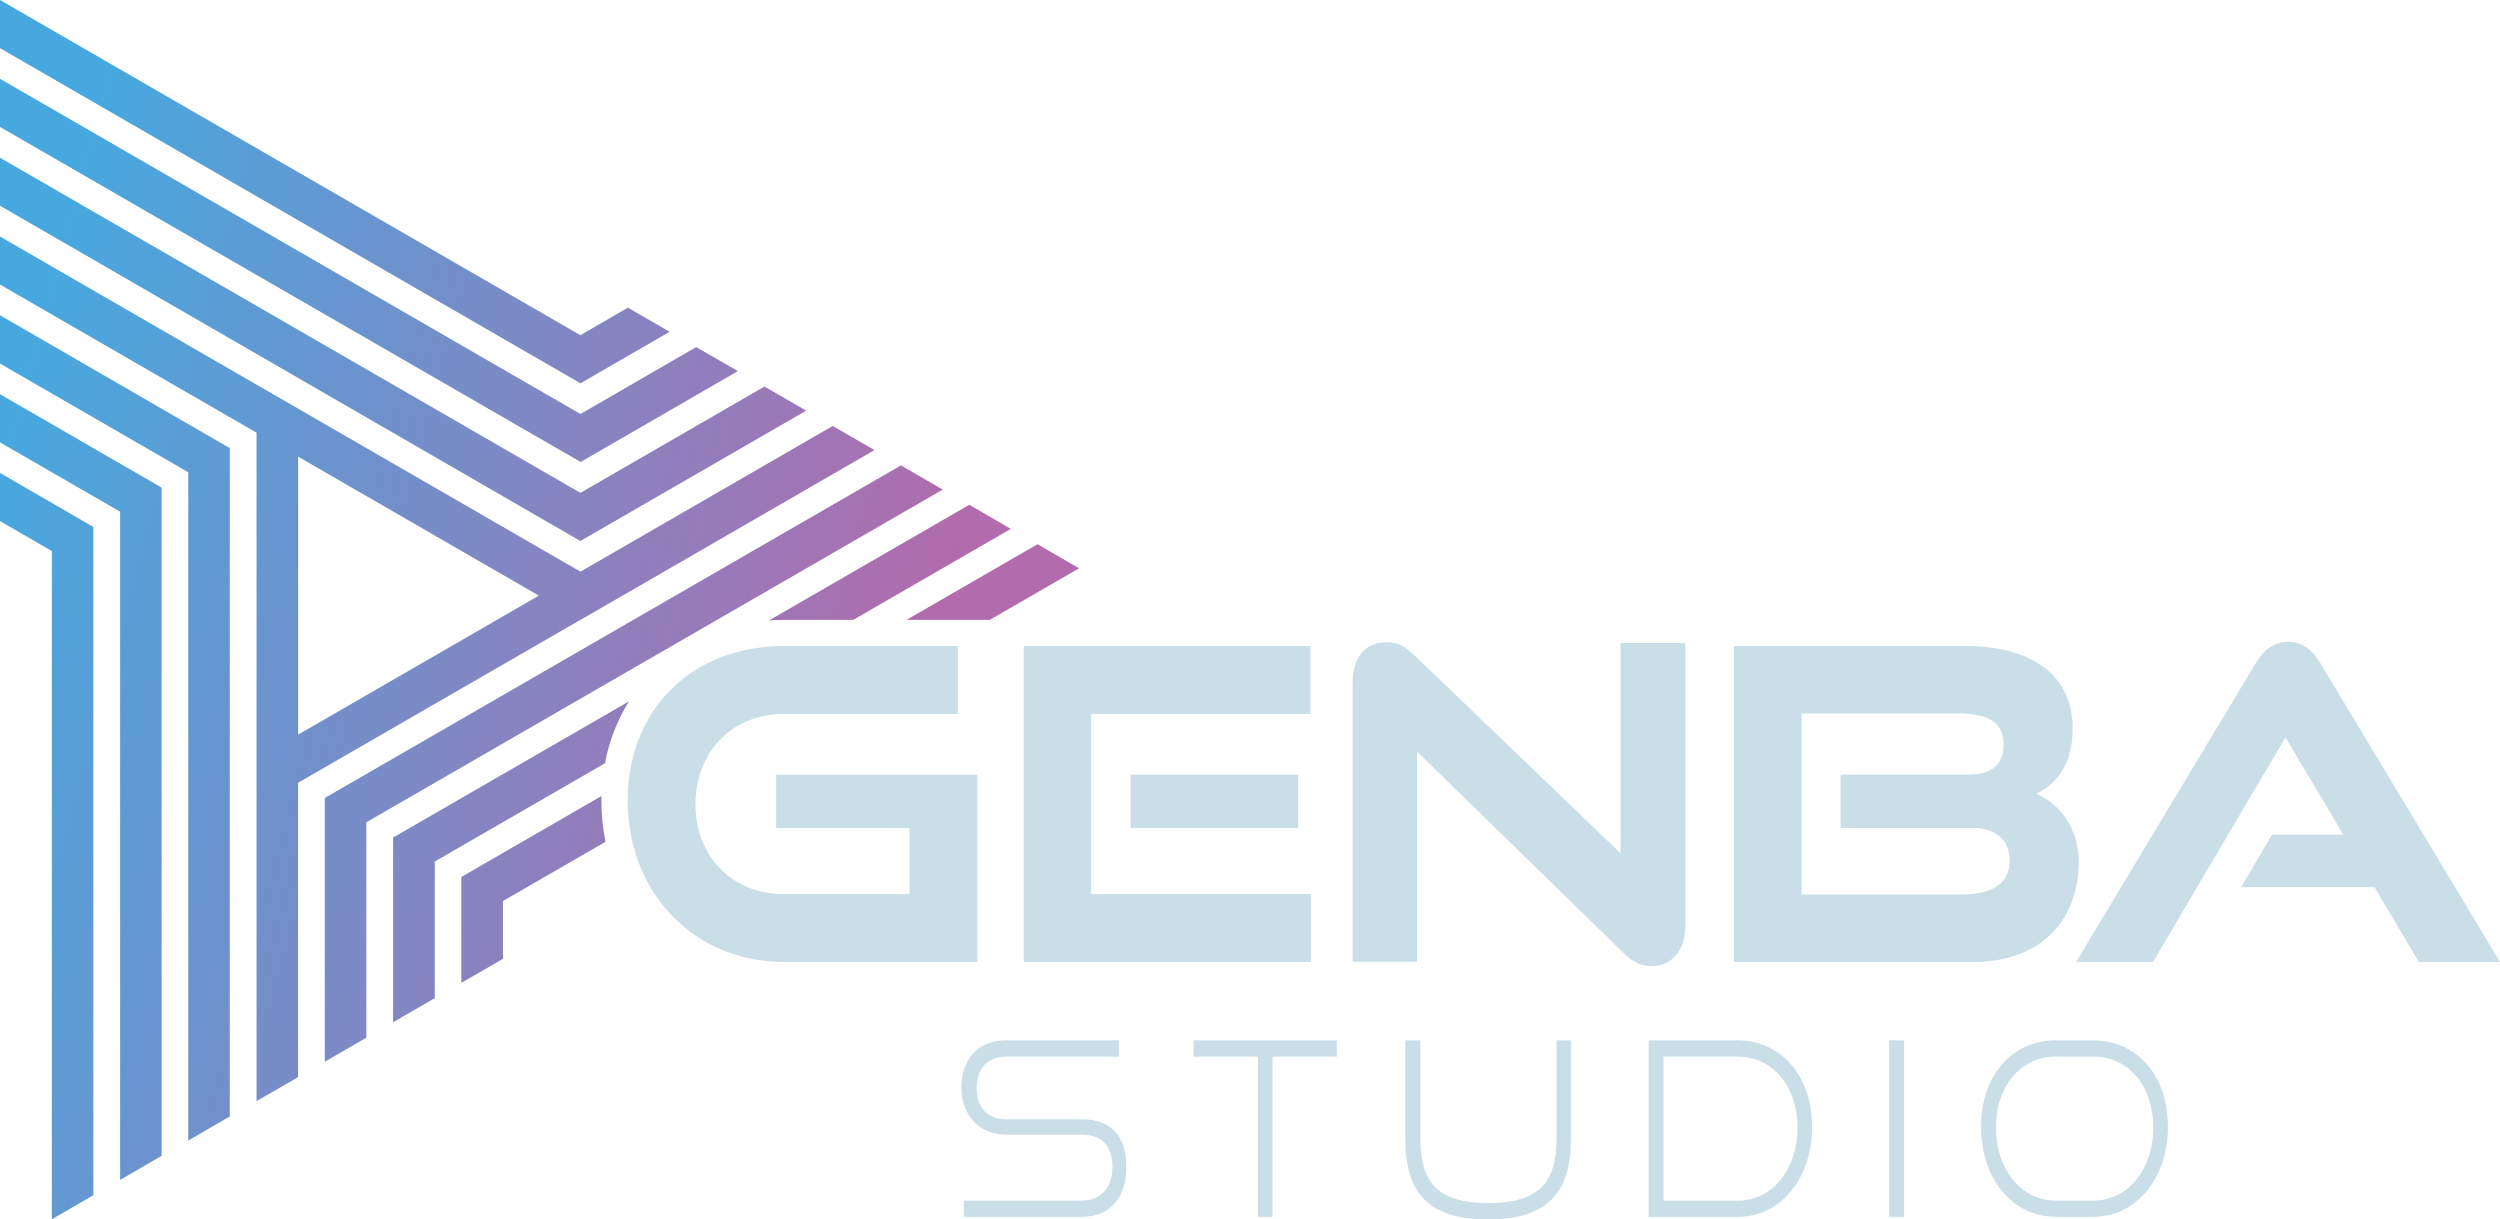 <?xml version="1.0" encoding="UTF-8"?>
<svg id="Layer_1" data-name="Layer 1" xmlns="http://www.w3.org/2000/svg" xmlns:xlink="http://www.w3.org/1999/xlink" viewBox="0 0 358.82 175.01">
  <defs>
    <style>
      .cls-1 {
        fill: url(#linear-gradient);
      }

      .cls-1, .cls-2 {
        stroke-width: 0px;
      }

      .cls-2 {
        fill: #cadee8;
      }
    </style>
    <linearGradient id="linear-gradient" x1="-21.63" y1="80.71" x2="143.27" y2="124.9" gradientUnits="userSpaceOnUse">
      <stop offset=".1" stop-color="#47a8df"/>
      <stop offset=".9" stop-color="#b26bac"/>
    </linearGradient>
  </defs>
  <path class="cls-1" d="M32.59,64.09L0,45.25v6.93l27.02,15.6v95.92l5.96-3.46v-95.93l-.4-.23ZM90.12,44.16l-6.82,3.95L0,0v6.91l83.2,48.04.1.06.21-.11,12.6-7.28-5.99-3.46ZM99.92,49.82l-16.61,9.6L0,11.31v6.91l83.19,48,.12.09.09-.04,22.51-13.01-5.99-3.44ZM109.72,55.48l-26.41,15.26L0,22.64v6.89l83.2,48.06.1.05.1-.05,32.31-18.65-5.99-3.46ZM13.1,75.46l-13.1-7.58v6.91l7.44,4.3v95.91l5.96-3.46v-95.92l-.3-.16ZM22.96,69.85L0,56.58v6.91l17.24,9.95v95.91l5.96-3.46v-95.91l-.24-.12ZM129.32,66.79l-82.44,47.59-.26.15v37.86l5.96-3.46v-30.91l82.73-47.75-5.99-3.47ZM56.69,120.05l-.27.16v26.51l5.98-3.46v-19.61l24.43-14.1c.61-3.26,1.79-6.25,3.45-8.89l-33.58,19.39ZM139.12,72.45l-28.76,16.61c.69-.06,1.39-.09,2.1-.09h10l22.62-13.06-5.96-3.46ZM86.32,114.93c0-.23,0-.45.01-.68l-19.81,11.44-.31.19v15.19l5.98-3.45v-8.3l14.72-8.5c-.39-1.88-.59-3.85-.59-5.89ZM148.92,78.11l-18.81,10.86h11.95l12.81-7.4-5.95-3.46ZM119.52,61.14l-36.21,20.91L0,33.95v6.89l36.82,21.26v95.94l5.96-3.44v-42.25l40.55-23.4h.03s42.15-24.35,42.15-24.35l-5.99-3.46ZM42.79,105.44v-39.9l34.55,19.95-34.55,19.95Z"/>
  <path class="cls-2" d="M111.4,111.19v7.66h19.14v9.48h-18.07c-7.36,0-12.65-5.43-12.65-12.9,0-.74.05-1.46.15-2.15.91-6.41,5.91-10.81,12.5-10.81h25v-9.74h-25c-10.13,0-18.12,5.45-21.11,14.21-.54,1.59-.92,3.26-1.11,5.05-.11.95-.16,1.94-.16,2.94,0,1.32.1,2.62.3,3.89,1.65,11.18,10.49,19.24,22.09,19.24h27.8v-26.86h-28.86ZM156.6,128.33v-25.86h31.48v-9.74h-41.14v45.33h41.2v-9.73h-31.54ZM162.27,111.19v7.66h24.06v-7.66h-24.06ZM232.59,92.3v30.16l-29.67-28.49c-1.37-1.31-2.49-1.8-3.92-1.8-2.99,0-4.86,2.17-4.86,5.72v40.15h9.23v-30.18l29.67,28.94c1.31,1.3,2.49,1.86,3.99,1.86,2.88,0,4.86-2.18,4.86-5.8v-40.57h-9.29ZM292.25,113.93c2.55-1.19,5.24-3.86,5.24-9.35,0-7.85-6.11-11.85-15.28-11.85h-33.35v45.33h34.54c8.91,0,14.96-5.43,14.96-14.4,0-4.74-2.69-8.29-6.11-9.73ZM281.65,128.39h-23.06v-25.99h22.31c4.17,0,6.67,1.05,6.67,4.42,0,2.92-1.63,4.36-5.18,4.36h-18.21v7.66h18.9c3.49,0,5.36,1.75,5.36,4.74,0,3.31-2.69,4.8-6.8,4.8ZM333.07,95.23c-1.11-1.88-2.55-3.11-4.67-3.11s-3.55,1.24-4.67,3.11l-25.75,42.83h11.04l19.01-32.23,8.3,13.96h-10.23l-4.43,7.54h19.14l6.35,10.73h11.66l-25.75-42.83ZM155.2,160.65h-10.84c-2.58,0-4.18-1.74-4.18-4.45s1.5-4.54,4.21-4.54h16.2v-2.34h-16.2c-4.15,0-6.41,2.9-6.41,6.73s2.41,6.8,6.38,6.8h10.84c2.89,0,4.46,1.54,4.46,4.66,0,2.8-1.51,4.81-4.46,4.81h-16.86v2.34h16.86c4.36,0,6.46-3.04,6.46-7.08,0-4.64-2.22-6.94-6.46-6.94ZM171.3,149.32v2.34h9.24v23h2.1v-23h9.24v-2.34h-20.58ZM223.4,149.32v14.15c0,6.34-2.61,9.2-9.78,9.2s-9.76-2.86-9.76-9.2v-14.15h-2.16v14.15c0,7.84,3.39,11.54,11.86,11.54s11.91-3.7,11.91-11.54v-14.15h-2.07ZM249.42,149.32h-12.79v25.34h12.79c6.19,0,10.67-5.58,10.67-12.92s-4.49-12.41-10.67-12.41ZM249.42,172.32h-10.65v-20.66h10.65c4.96,0,8.57,4.19,8.57,10.18s-3.61,10.49-8.57,10.49ZM271.15,149.32v25.34h2.14v-25.34h-2.14ZM300.41,149.32h-5.36c-6.19,0-10.71,4.95-10.71,12.41s4.52,12.92,10.71,12.92h5.36c6.25,0,10.75-5.58,10.75-12.92s-4.4-12.41-10.75-12.41ZM300.41,172.32h-5.36c-4.96,0-8.57-4.49-8.57-10.49s3.61-10.18,8.57-10.18h5.36c5.1,0,8.64,4.19,8.64,10.18s-3.6,10.49-8.64,10.49Z"/>
</svg>